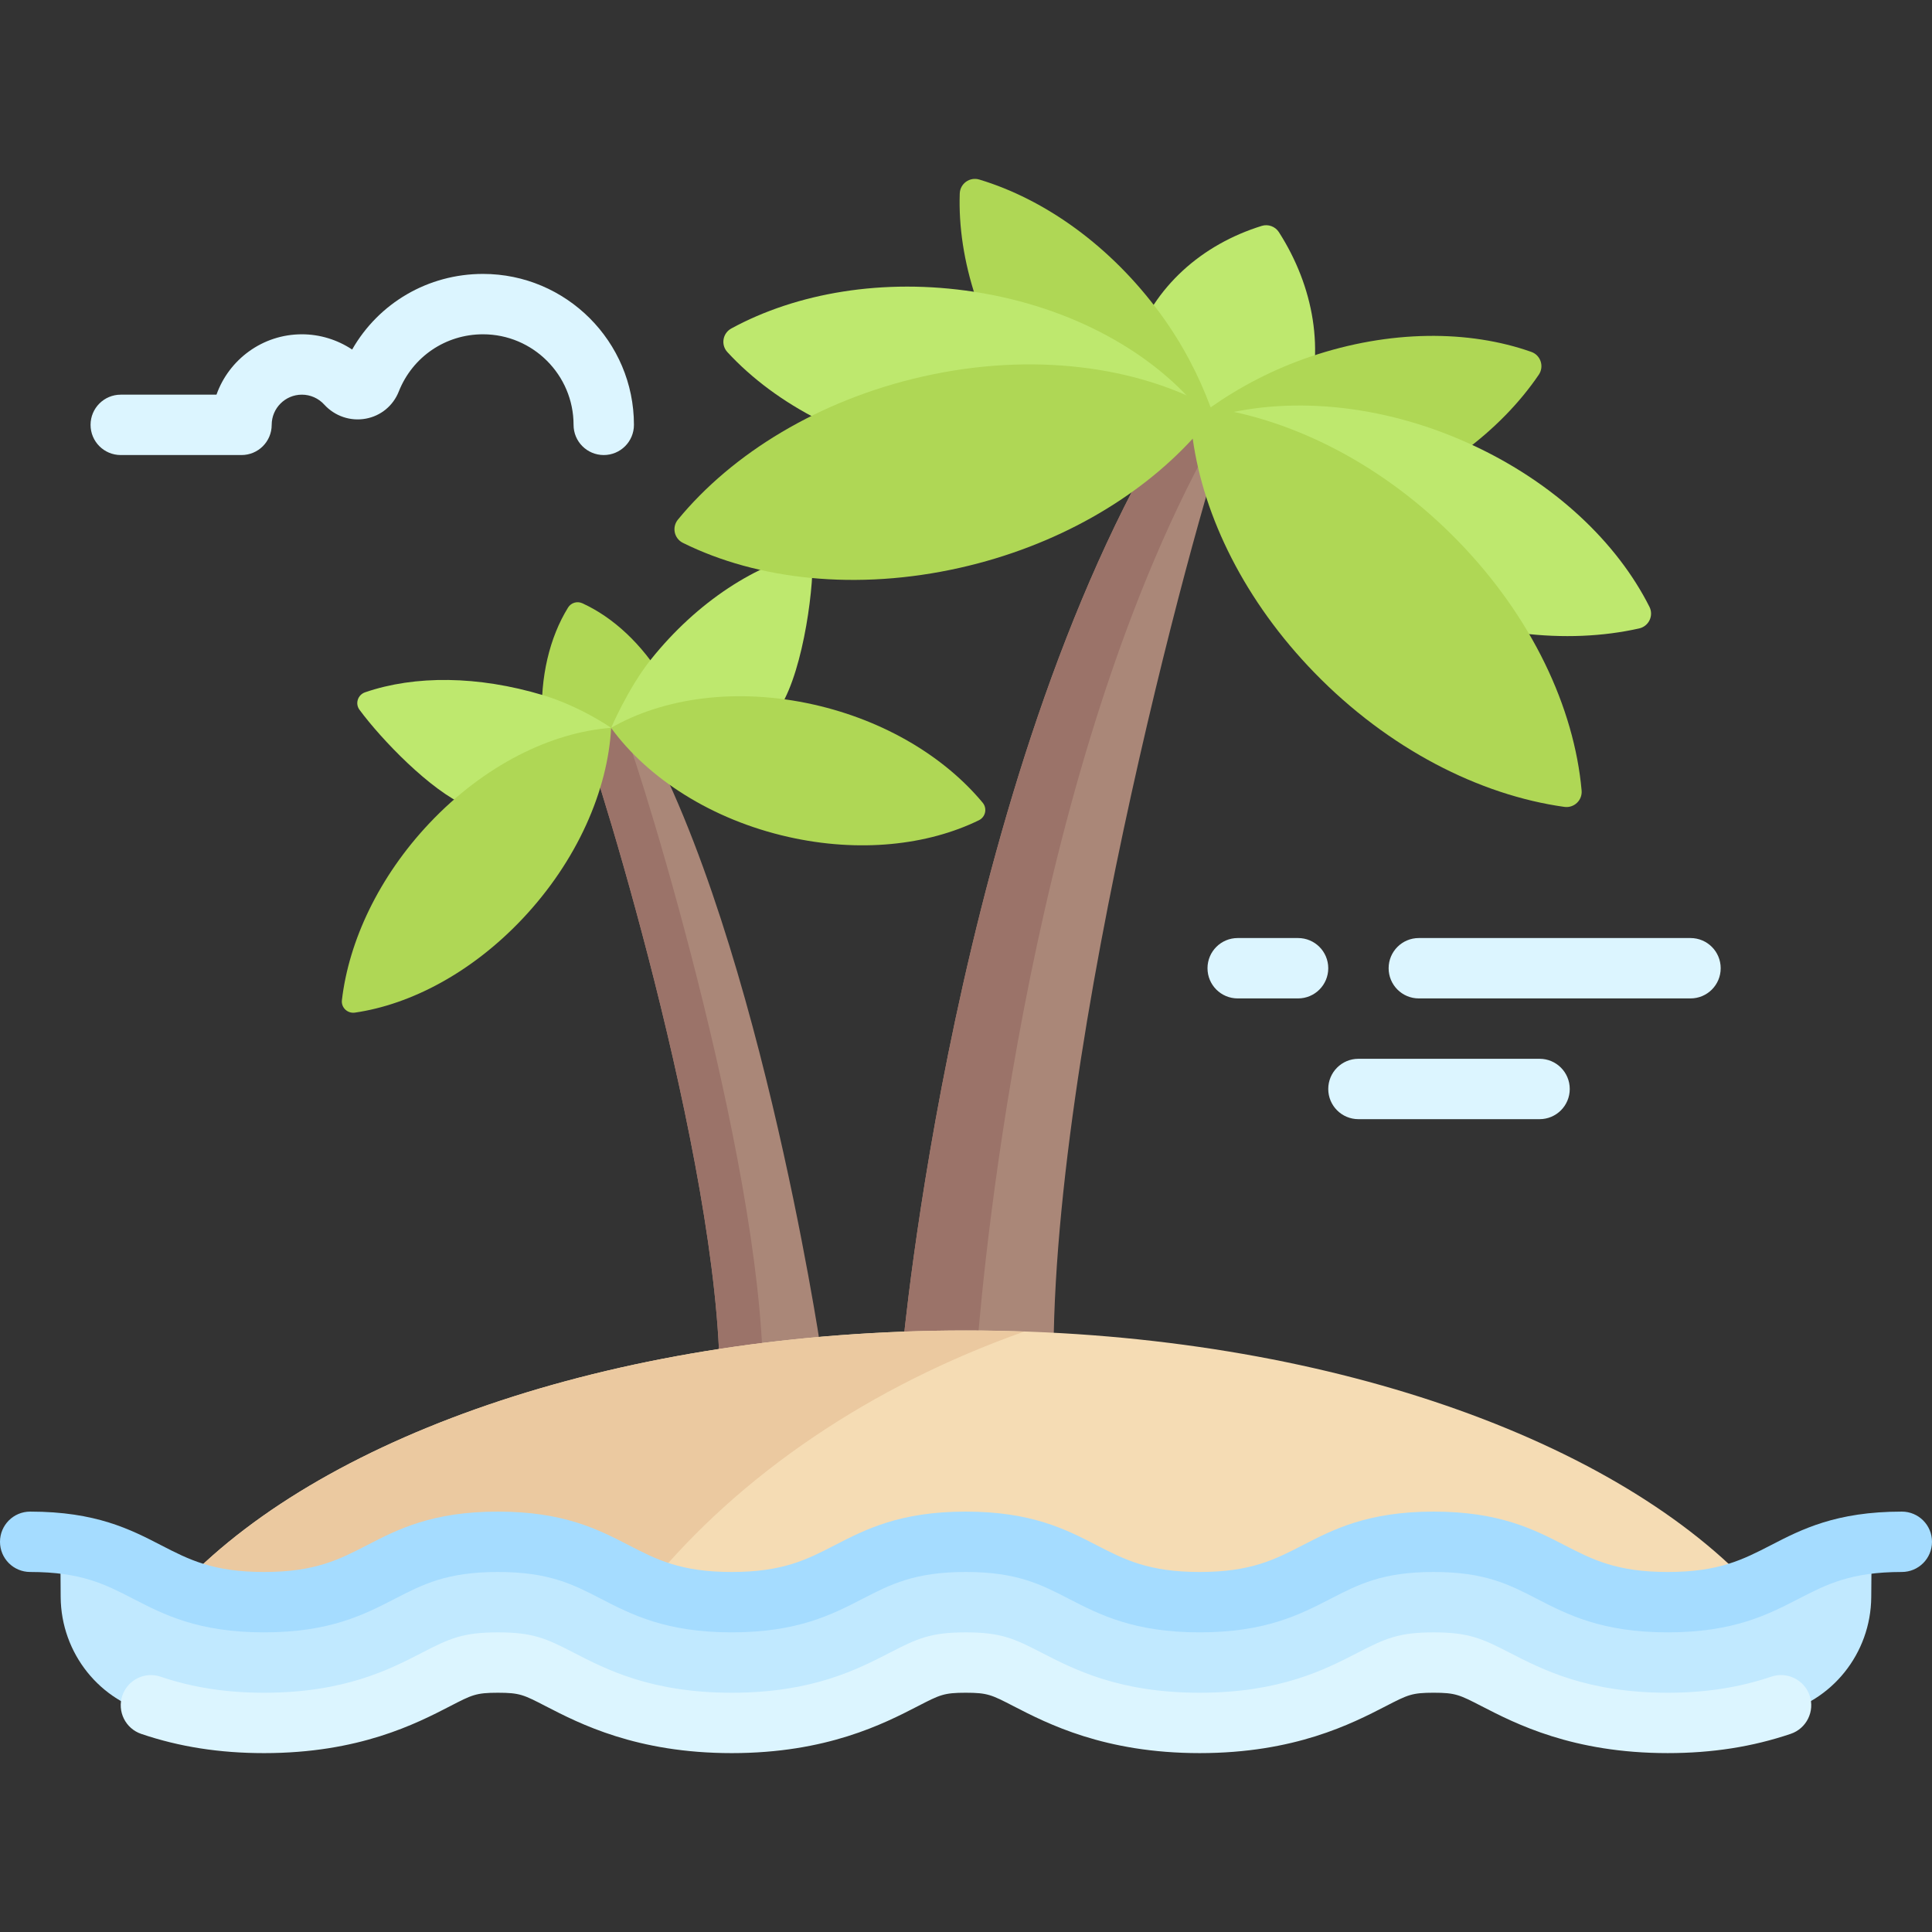<?xml version="1.0" encoding="iso-8859-1"?>
<!-- Generator: Adobe Illustrator 19.0.0, SVG Export Plug-In . SVG Version: 6.00 Build 0)  -->
<svg version="1.1" id="Capa_1" xmlns="http://www.w3.org/2000/svg" xmlns:xlink="http://www.w3.org/1999/xlink" x="0px" y="0px"
	 viewBox="0 0 512 512" style="enable-background:new 0 0 512 512;" xml:space="preserve">
<rect x="0" y="0" width="512" height="512" fill="#333333" stroke="none"/>
<path style="fill:#AA8778;" d="M166.668,187.258l-13.333,5c1.333,0.093,35.391,107.143,37.311,168.333l26.806-3.509
	C217.451,357.082,200.168,241.425,166.668,187.258z"/>
<path style="fill:#9B7369;" d="M164.834,192.258l3.913-1.467c-0.689-1.191-1.376-2.395-2.08-3.533l-13.333,5
	c1.333,0.093,35.391,107.144,37.311,168.334l11.431-1.497C199.668,297.677,166.157,192.35,164.834,192.258z"/>
<path style="fill:#BEE86E;" d="M338.927,61.531c-0.968-1.512-2.838-2.2-4.553-1.668c-15.836,4.916-28.568,16.043-33.955,31.781
	c-1.277,3.73-2.01,7.543-2.368,11.376l44.968,12.467c1.085-2.094,2.058-4.268,2.844-6.563
	C351.26,93.156,348.179,75.989,338.927,61.531z"/>
<g>
	<path style="fill:#AFD755;" d="M347.234,94.53c-9.812,3.328-18.649,7.97-26.403,13.426c-3.112-8.408-7.456-16.81-13.311-24.803
		c-13.191-18.01-30.691-30.37-48.004-35.573c-2.52-0.757-5.08,1.07-5.171,3.7c-0.606,17.516,5.66,37.539,18.815,55.499
		c3.385,4.621,7.073,8.835,10.949,12.687l59.649,18.912c5.181-0.911,10.427-2.191,15.688-3.976
		c21.141-7.172,38.187-20.15,48.351-35.101c1.479-2.176,0.506-5.166-1.975-6.043C389.296,87.416,368.316,87.378,347.234,94.53z"/>
	<path style="fill:#AFD755;" d="M150.54,161.009c-4.908,7.942-7.4,18.427-6.885,29.758l18.302,2.12l13.786-12.88
		c-5.672-9.365-13.256-16.413-21.438-20.145C152.948,159.244,151.325,159.74,150.54,161.009z"/>
</g>
<g>
	<path style="fill:#BEE86E;" d="M143.876,184.216c-17.18-5.154-33.877-5.299-47.118-0.75c-1.928,0.662-2.706,2.977-1.496,4.619
		c5.838,7.923,18.876,21.463,28.406,25.506l38.29-20.704C161.957,192.888,153.876,187.216,143.876,184.216z"/>
	<path style="fill:#BEE86E;" d="M172.501,174.758c12.259-15.324,28.089-25.5,42.75-28.56c0.703,7.736-2.137,30.922-8.443,41.072
		l-44.85,5.618C161.957,192.888,166.501,182.258,172.501,174.758z"/>
</g>
<path style="fill:#AA8778;" d="M310.668,111.258c-57.944,94.744-71.508,246.688-71.508,246.688l40.043-0.274
	c0.604-91.846,44.458-244.253,46.464-244.413L310.668,111.258z"/>
<path style="fill:#9B7369;" d="M323.219,113.185l2.332,0.245c0.035-0.044,0.093-0.17,0.117-0.172l-15-2
	c-57.944,94.744-71.508,246.688-71.508,246.688l19.74-0.135C260.802,333.328,273.19,200.356,323.219,113.185z"/>
<g>
	<path style="fill:#DCF5FF;" d="M160.001,120.591c-4.422,0-8-3.578-8-8c0-13.234-10.766-24-24-24
		c-9.914,0-18.672,5.953-22.32,15.164c-1.492,3.773-4.766,6.469-8.75,7.195c-4.055,0.742-8.203-0.656-11.023-3.75
		c-1.508-1.656-3.664-2.609-5.906-2.609c-4.414,0-8,3.586-8,8c0,4.422-3.578,8-8,8H32.001c-4.422,0-8-3.578-8-8s3.578-8,8-8h25.367
		c3.305-9.313,12.203-16,22.633-16c4.773,0,9.406,1.438,13.32,4.039c7.055-12.336,20.125-20.039,34.68-20.039
		c22.055,0,40,17.945,40,40C168.001,117.013,164.423,120.591,160.001,120.591z"/>
	<path style="fill:#DCF5FF;" d="M448.001,264.591h-72c-4.422,0-8-3.578-8-8c0-4.422,3.578-8,8-8h72c4.422,0,8,3.578,8,8
		C456.001,261.013,452.423,264.591,448.001,264.591z"/>
	<path style="fill:#DCF5FF;" d="M344.001,264.591h-16c-4.422,0-8-3.578-8-8c0-4.422,3.578-8,8-8h16c4.422,0,8,3.578,8,8
		C352.001,261.013,348.423,264.591,344.001,264.591z"/>
	<path style="fill:#DCF5FF;" d="M408.001,296.591h-48c-4.422,0-8-3.578-8-8s3.578-8,8-8h48c4.422,0,8,3.578,8,8
		S412.423,296.591,408.001,296.591z"/>
</g>
<g>
	<path style="fill:#AFD755;" d="M138.444,243.508c-13.362,14.148-29.476,22.676-44.386,24.846c-1.951,0.284-3.677-1.328-3.45-3.286
		c1.816-15.659,9.768-32.7,23.198-46.92c14.496-15.348,32.229-24.082,48.152-25.261
		C161.054,209.525,152.939,228.159,138.444,243.508z"/>
	<path style="fill:#AFD755;" d="M208.903,221.792c18.827,4.249,36.904,2.233,50.513-4.418c1.773-0.867,2.257-3.141,0.996-4.659
		c-9.981-12.017-25.816-21.718-44.689-25.978c-20.379-4.6-39.88-1.858-53.786,6.157
		C171.686,206.248,188.524,217.192,208.903,221.792z"/>
</g>
<g>
	<path style="fill:#BEE86E;" d="M249.942,121.712c-23.995-3.706-44.242-14.367-57.173-28.394c-1.784-1.935-1.27-5.011,1.041-6.27
		c17.277-9.416,40.293-13.435,64.35-9.72c26.096,4.03,47.759,16.288,60.4,32.154C300.909,120.672,276.039,125.743,249.942,121.712z"
		/>
	<path style="fill:#BEE86E;" d="M369.845,158.234c-23.99-11.035-41.458-28.765-49.262-47.491c20.042-5.917,45.35-3.97,69.34,7.065
		c22.058,10.146,38.603,25.953,47.19,42.99c1.184,2.35-0.153,5.167-2.721,5.744C415.195,170.856,391.96,168.406,369.845,158.234z"/>
</g>
<path style="fill:#F5DCB4;" d="M256.001,352.591c-90.576,0-169.029,27.207-207.236,66.88l415.142,0.7
	C425.951,380.119,347.109,352.591,256.001,352.591z"/>
<path style="fill:#EBC9A0;" d="M271.422,352.882c-5.102-0.176-10.235-0.291-15.421-0.291c-90.576,0-169.029,27.207-207.236,66.88
	l123.64,0.208C196.321,390.69,230.648,367.341,271.422,352.882z"/>
<path style="fill:#C1E9FF;" d="M484.258,415.701c-8.357,4.164-17.829,8.891-35.884,8.891s-27.519-4.727-35.876-8.891
	c-7.654-3.813-14.265-7.109-28.295-7.109c-14.022,0-20.625,3.297-28.27,7.109c-8.357,4.164-17.821,8.891-35.867,8.891
	s-27.519-4.727-35.876-8.891c-7.645-3.813-14.248-7.109-28.27-7.109s-20.625,3.297-28.27,7.109
	c-8.357,4.164-17.821,8.891-35.859,8.891s-27.511-4.727-35.859-8.891c-7.637-3.813-14.24-7.109-28.254-7.109
	c-14.022,0-20.625,3.297-28.262,7.109c-8.349,4.164-17.813,8.891-35.851,8.891s-27.511-4.727-35.859-8.891
	c-3.809-1.901-7.361-3.673-11.703-4.973c0,0,0.033,5.734,0.08,12.513c0.103,14.867,10.375,27.811,24.892,31.018
	c6.355,1.404,13.797,2.333,22.59,2.333c24.054,0,37.994-6.953,47.218-11.554c6.489-3.239,8.907-4.446,16.896-4.446
	c7.98,0,10.398,1.207,16.86,4.433c9.245,4.611,23.192,11.567,47.254,11.567c24.04,0,37.98-6.946,47.205-11.543
	c6.518-3.25,8.938-4.457,16.925-4.457c7.987,0,10.407,1.207,16.874,4.432c9.269,4.619,23.216,11.568,47.272,11.568
	c24.048,0,37.988-6.946,47.213-11.543c6.518-3.25,8.938-4.457,16.924-4.457c8.002,0,10.428,1.208,16.91,4.438
	c9.264,4.616,23.205,11.563,47.26,11.563c8.81,0,16.264-0.932,22.627-2.338c14.499-3.205,24.771-16.116,24.899-30.965
	c0.059-6.804,0.1-12.568,0.1-12.568C491.644,412.021,488.081,413.796,484.258,415.701z"/>
<path style="fill:#A5DCFF;" d="M441.962,432.591c-17.453,0-26.602-4.727-34.68-8.891c-7.398-3.813-13.789-7.109-27.352-7.109
	c-13.555,0-19.938,3.297-27.328,7.109c-8.078,4.164-17.227,8.891-34.672,8.891s-26.602-4.727-34.68-8.891
	c-7.391-3.813-13.773-7.109-27.328-7.109c-13.555,0-19.938,3.297-27.328,7.109c-8.078,4.164-17.227,8.891-34.664,8.891
	s-26.594-4.727-34.664-8.891c-7.383-3.813-13.766-7.109-27.313-7.109c-13.555,0-19.938,3.297-27.32,7.109
	c-8.07,4.164-17.219,8.891-34.656,8.891s-26.594-4.727-34.664-8.891c-7.383-3.813-13.766-7.109-27.313-7.109c-4.422,0-8-3.578-8-8
	s3.578-8,8-8c17.438,0,26.586,4.727,34.656,8.891c7.383,3.813,13.766,7.109,27.32,7.109c13.547,0,19.93-3.297,27.313-7.109
	c8.07-4.164,17.227-8.891,34.664-8.891s26.586,4.727,34.656,8.891c7.383,3.813,13.766,7.109,27.32,7.109s19.93-3.297,27.32-7.109
	c8.078-4.164,17.227-8.891,34.672-8.891c17.445,0,26.594,4.727,34.672,8.891c7.391,3.813,13.773,7.109,27.336,7.109
	c13.555,0,19.938-3.297,27.328-7.109c8.078-4.164,17.227-8.891,34.672-8.891c17.453,0,26.602,4.727,34.68,8.891
	c7.398,3.813,13.789,7.109,27.352,7.109c13.57,0,19.961-3.297,27.359-7.109c8.078-4.172,17.234-8.891,34.68-8.891
	c4.422,0,8,3.578,8,8s-3.578,8-8,8c-13.563,0-19.953,3.297-27.352,7.109C468.571,427.865,459.415,432.591,441.962,432.591z"/>
<path style="fill:#DCF5FF;" d="M441.962,464.591c-25.188,0-40.305-7.789-49.336-12.445c-5.859-3.016-6.906-3.555-12.695-3.555
	s-6.844,0.547-12.688,3.563c-9.023,4.648-24.117,12.438-49.313,12.438c-25.18,0-40.305-7.789-49.336-12.445
	c-5.836-3.016-6.883-3.555-12.672-3.555c-5.789,0-6.844,0.547-12.688,3.563c-9.023,4.648-24.117,12.438-49.305,12.438
	c-25.227,0-40.328-7.805-49.352-12.461c-5.797-3-6.844-3.539-12.625-3.539c-5.789,0-6.836,0.539-12.664,3.555
	c-9.023,4.656-24.109,12.445-49.313,12.445c-11.789,0-22.438-1.664-32.547-5.094c-4.18-1.422-6.422-5.961-5.008-10.148
	c1.422-4.18,5.961-6.438,10.148-5.008c8.43,2.859,17.391,4.25,27.406,4.25c21.313,0,33.25-6.164,41.969-10.664
	c7.164-3.703,10.719-5.336,20.008-5.336c9.281,0,12.828,1.633,19.969,5.32c8.727,4.508,20.672,10.68,42.008,10.68
	c21.305,0,33.242-6.156,41.969-10.656c7.172-3.703,10.742-5.344,20.023-5.344c9.281,0,12.836,1.633,19.984,5.32
	c8.75,4.516,20.727,10.68,42.023,10.68c21.313,0,33.25-6.156,41.977-10.656c7.172-3.703,10.742-5.344,20.023-5.344
	c9.273,0,12.828,1.633,19.984,5.313c8.773,4.523,20.742,10.688,42.047,10.688c10.016,0,19-1.398,27.469-4.266
	c4.188-1.406,8.727,0.836,10.148,5.008c1.414,4.188-0.828,8.727-5.008,10.148C464.415,462.919,453.751,464.591,441.962,464.591z"/>
<path style="fill:#AFD755;" d="M414.571,213.834c2.575,0.359,4.804-1.755,4.573-4.345c-1.956-21.929-13.135-45.94-32.726-66.091
	c-19.356-19.91-43.045-31.97-65.257-35.313c-20.024-11.092-47.672-14.835-76.588-8.308c-27.475,6.201-50.499,20.379-64.912,37.92
	c-1.651,2.009-1.011,5.014,1.318,6.169c19.724,9.781,46.04,12.783,73.455,6.595c25.506-5.757,47.144-18.402,61.65-34.215
	c2.897,20.8,13.867,43.112,32.254,62.024C367.973,198.466,392.086,210.701,414.571,213.834z"/>
<g>
</g>
<g>
</g>
<g>
</g>
<g>
</g>
<g>
</g>
<g>
</g>
<g>
</g>
<g>
</g>
<g>
</g>
<g>
</g>
<g>
</g>
<g>
</g>
<g>
</g>
<g>
</g>
<g>
</g>
</svg>
